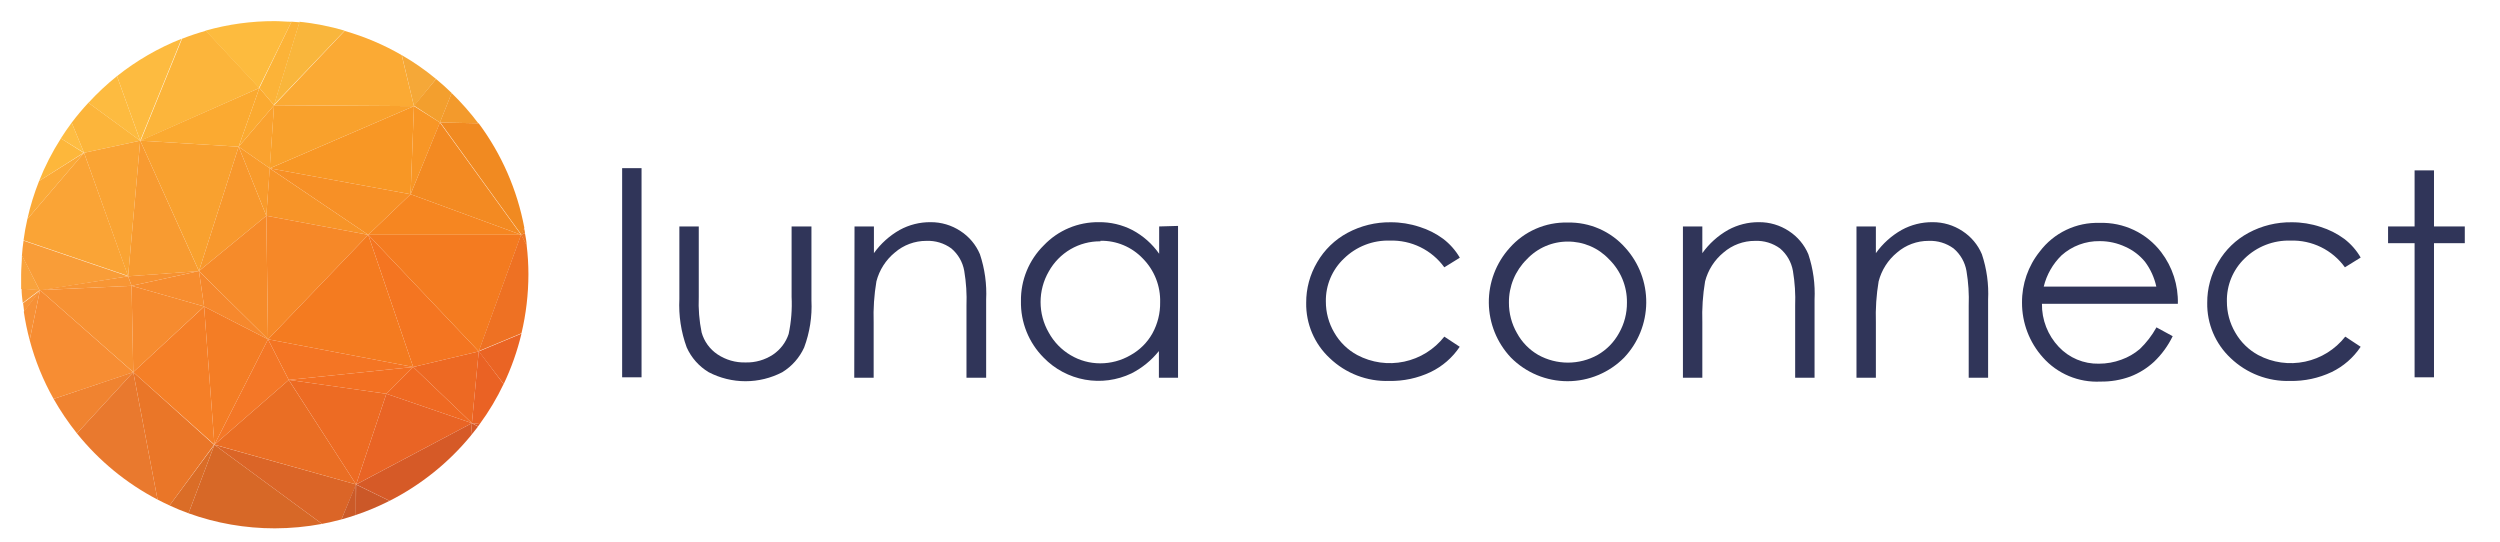 <svg xmlns="http://www.w3.org/2000/svg" width="355" height="77" viewBox="0 0 355 77" fill="none"><path d="M25.786 5.503C22.483 6.81 19.391 8.599 16.611 10.81L19.91 19.973L25.786 5.503Z" fill="#FDBB40"></path><path d="M36.832 12.491L29.249 4.365C28.097 4.685 26.962 5.065 25.849 5.503L19.973 19.973L36.832 12.491Z" fill="#FCB53B"></path><path d="M41.394 3.089C40.611 3.089 39.814 3 39.018 3C35.694 2.989 32.384 3.444 29.186 4.352L36.769 12.479L41.394 3.089Z" fill="#FDBB3E"></path><path d="M38.917 14.943L42.532 3.165L41.394 3.076L36.832 12.491L38.917 14.943Z" fill="#FCB338"></path><path d="M48.939 4.352C46.846 3.737 44.701 3.314 42.532 3.089L38.917 14.867L48.939 4.352Z" fill="#F9B63C"></path><path d="M58.784 15.069L57.04 7.828C54.492 6.352 51.771 5.197 48.939 4.39L38.917 14.943L58.784 15.069Z" fill="#FBAA34"></path><path d="M61.918 11.215C60.394 9.951 58.767 8.818 57.053 7.828L58.784 15.069L61.918 11.215Z" fill="#F5A838"></path><path d="M8.649 19.657C7.426 21.567 6.389 23.59 5.553 25.698L11.872 21.692L8.649 19.657Z" fill="#FDB73B"></path><path d="M10.178 17.42C9.635 18.14 9.129 18.899 8.637 19.657L11.935 21.692L10.178 17.42Z" fill="#FEBD43"></path><path d="M19.91 19.973L12.554 14.589C11.715 15.492 10.922 16.437 10.178 17.42L11.935 21.692L19.91 19.973Z" fill="#FCB53B"></path><path d="M16.611 10.81C15.163 11.967 13.806 13.235 12.554 14.602L19.91 19.986L16.611 10.81Z" fill="#FDBB40"></path><path d="M36.832 12.491L19.91 19.973L33.887 20.832L36.832 12.491Z" fill="#FBAA31"></path><path d="M38.917 14.943L36.832 12.491L33.887 20.832L38.917 14.943Z" fill="#FBAA31"></path><path d="M38.31 23.903L38.917 14.943L33.887 20.832L38.31 23.903Z" fill="#FAA22F"></path><path d="M58.784 15.069L38.917 14.943L38.298 23.903L58.784 15.069Z" fill="#F9A12C"></path><path d="M58.304 27.581L58.784 15.069L38.31 23.903L58.304 27.581Z" fill="#F89725"></path><path d="M62.474 17.395L58.784 15.069L58.304 27.581L62.474 17.395Z" fill="#F89626"></path><path d="M62.474 17.395L64.142 13.212C63.435 12.517 62.689 11.847 61.918 11.215L58.784 15.006L62.474 17.395Z" fill="#F39F2E"></path><path d="M67.921 17.509C66.77 15.981 65.502 14.544 64.13 13.212L62.462 17.395L67.921 17.509Z" fill="#F39A2C"></path><path d="M5.553 25.698C4.853 27.453 4.295 29.262 3.885 31.107L11.935 21.692L5.553 25.698Z" fill="#FBAA38"></path><path d="M11.935 21.692L3.885 31.107C3.657 32.093 3.48 33.104 3.341 34.127L18.191 39.183L11.935 21.692Z" fill="#FAA436"></path><path d="M11.935 21.692L18.191 39.233L19.91 19.973L11.935 21.692Z" fill="#FAA434"></path><path d="M19.91 19.973L18.191 39.233L28.251 38.5L19.91 19.973Z" fill="#F89B31"></path><path d="M33.887 20.832L19.91 19.973L28.251 38.487L33.887 20.832Z" fill="#F9A12F"></path><path d="M33.887 20.832L28.251 38.487L37.818 30.639L33.887 20.832Z" fill="#F8982D"></path><path d="M38.31 23.903L33.887 20.832L37.818 30.639L38.31 23.903Z" fill="#F99B2C"></path><path d="M52.288 33.344L38.298 23.903L37.818 30.639L52.288 33.344Z" fill="#F79428"></path><path d="M58.304 27.581L38.31 23.903L52.288 33.344L58.304 27.581Z" fill="#F79026"></path><path d="M52.288 33.344H74L58.304 27.581L52.288 33.344Z" fill="#F68621"></path><path d="M74 33.344L62.462 17.395L58.304 27.581L74 33.344Z" fill="#F38A22"></path><path d="M74.05 33.344L74.455 32.346C73.451 26.971 71.233 21.897 67.972 17.509L62.525 17.395L74.05 33.344Z" fill="#F18A21"></path><path d="M74.543 33.104C74.543 32.851 74.455 32.598 74.404 32.346L74 33.344L74.543 33.104Z" fill="#EE8222"></path><path d="M3.114 36.238C3.114 37.148 3 38.071 3 39.006C3 39.688 3 40.371 3 41.04L5.616 41.192L3.114 36.238Z" fill="#F9A33D"></path><path d="M18.191 39.233L3.341 34.178C3.24 34.873 3.164 35.581 3.114 36.289L5.641 41.243L18.191 39.233Z" fill="#F99D38"></path><path d="M18.191 39.233L5.679 41.192L18.684 40.586L18.191 39.233Z" fill="#F89635"></path><path d="M28.251 38.487L18.191 39.233L18.684 40.585L28.251 38.487Z" fill="#F79231"></path><path d="M18.684 40.585L28.984 43.517L28.251 38.487L18.684 40.585Z" fill="#F78D2F"></path><path d="M28.984 43.53L38.058 48.181L28.251 38.5L28.984 43.53Z" fill="#F6882D"></path><path d="M28.251 38.488L38.058 48.181L37.818 30.639L28.251 38.488Z" fill="#F68B2A"></path><path d="M37.818 30.639L38.058 48.181L52.288 33.344L37.818 30.639Z" fill="#F68828"></path><path d="M38.058 48.181L58.67 52.111L52.288 33.344L38.058 48.181Z" fill="#F47B20"></path><path d="M58.67 52.111L67.984 49.9L52.288 33.344L58.67 52.111Z" fill="#F47521"></path><path d="M67.984 49.9L74 33.344H52.288L67.984 49.9Z" fill="#F47B20"></path><path d="M67.984 49.849L74.05 47.322C74.701 44.58 75.031 41.773 75.036 38.955C75.035 37.57 74.951 36.185 74.784 34.81L74 33.293L67.984 49.849Z" fill="#EE7123"></path><path d="M74.784 34.861C74.784 34.267 74.632 33.685 74.543 33.104L74 33.344L74.784 34.861Z" fill="#EC7623"></path><path d="M3.063 41.002C3.063 41.685 3.152 42.355 3.227 43.012L5.679 41.154L3.063 41.002Z" fill="#F99D3C"></path><path d="M3.278 43.05L3.43 44.251L5.73 41.192L3.278 43.05Z" fill="#F8963A"></path><path d="M3.379 44.251C3.578 45.614 3.856 46.964 4.213 48.295L5.679 41.192L3.379 44.251Z" fill="#F79137"></path><path d="M5.679 41.192L4.213 48.295C4.987 51.212 6.13 54.019 7.613 56.648L18.924 52.857L5.679 41.192Z" fill="#F78D33"></path><path d="M5.679 41.192L18.924 52.844L18.684 40.585L5.679 41.192Z" fill="#F79133"></path><path d="M18.684 40.585L18.924 52.844L28.984 43.517L18.684 40.585Z" fill="#F68B2F"></path><path d="M18.924 52.844L30.45 63.144L28.984 43.53L18.924 52.844Z" fill="#F57F27"></path><path d="M28.984 43.53L30.45 63.144L38.058 48.181L28.984 43.53Z" fill="#F47D25"></path><path d="M38.058 48.181L30.45 63.144L41.002 53.956L38.058 48.181Z" fill="#F47727"></path><path d="M41.002 53.944L58.67 52.111L38.058 48.181L41.002 53.944Z" fill="#F47524"></path><path d="M54.866 55.915L58.67 52.111L41.002 53.944L54.866 55.915Z" fill="#F37022"></path><path d="M54.866 55.915L67.011 60.086L58.67 52.111L54.866 55.915Z" fill="#EF6922"></path><path d="M58.67 52.111L67.011 60.086L67.984 49.9L58.67 52.111Z" fill="#ED6923"></path><path d="M67.011 60.086L68.123 60.212C69.428 58.432 70.562 56.532 71.51 54.538L67.984 49.849L67.011 60.086Z" fill="#EA6224"></path><path d="M71.523 54.538C72.614 52.245 73.462 49.843 74.05 47.372L67.984 49.9L71.523 54.538Z" fill="#EA6424"></path><path d="M7.613 56.648C8.587 58.362 9.694 59.998 10.924 61.539L18.924 52.844L7.613 56.648Z" fill="#F08330"></path><path d="M10.924 61.539C14.049 65.432 17.948 68.634 22.374 70.942L18.924 52.844L10.924 61.539Z" fill="#E9792E"></path><path d="M18.924 52.844L22.374 70.942C22.93 71.233 23.511 71.51 24.08 71.776L30.399 63.157L18.924 52.844Z" fill="#EA7628"></path><path d="M24.08 71.776C24.965 72.18 25.849 72.559 26.772 72.888L30.45 63.157L24.08 71.776Z" fill="#DB6D27"></path><path d="M26.772 72.888C30.7 74.304 34.843 75.027 39.018 75.024C41.27 75.019 43.516 74.808 45.729 74.392L30.45 63.157L26.772 72.888Z" fill="#D76827"></path><path d="M30.45 63.157L45.729 74.392C46.664 74.215 47.574 74 48.484 73.76L50.569 68.793L30.45 63.157Z" fill="#DB6527"></path><path d="M30.45 63.144L50.569 68.793L41.002 53.956L30.45 63.144Z" fill="#EA6E24"></path><path d="M41.002 53.944L50.569 68.793L54.866 55.915L41.002 53.944Z" fill="#ED6B23"></path><path d="M50.569 68.793L67.011 60.086L54.866 55.915L50.569 68.793Z" fill="#E96425"></path><path d="M67.011 60.086L50.582 68.793L55.321 71.119C59.777 68.856 63.715 65.693 66.885 61.83L67.011 60.086Z" fill="#D65A27"></path><path d="M66.872 61.83C67.226 61.413 67.555 60.983 67.883 60.566L67.011 60.111L66.872 61.83Z" fill="#D65827"></path><path d="M67.883 60.541C67.97 60.437 68.05 60.327 68.123 60.212L67.011 60.086L67.883 60.541Z" fill="#DD5A26"></path><path d="M48.484 73.76C49.166 73.57 49.849 73.356 50.531 73.128V68.793L48.484 73.76Z" fill="#CB5A28"></path><path d="M50.531 73.128C52.171 72.576 53.767 71.904 55.308 71.119L50.569 68.806L50.531 73.128Z" fill="#CB5828"></path><path d="M91.099 23.878H88.344V53.577H91.099V23.878Z" fill="#303559"></path><path d="M96.47 32.156H99.225V42.153C99.155 43.848 99.291 45.545 99.63 47.208C99.987 48.478 100.784 49.58 101.879 50.317C103.055 51.104 104.446 51.506 105.86 51.467C107.245 51.507 108.609 51.118 109.765 50.355C110.811 49.651 111.594 48.619 111.99 47.423C112.355 45.695 112.495 43.928 112.407 42.165V32.156H115.225V42.671C115.337 44.942 114.985 47.213 114.189 49.344C113.527 50.799 112.444 52.023 111.08 52.857C109.468 53.695 107.677 54.133 105.86 54.133C104.043 54.133 102.253 53.695 100.641 52.857C99.257 52.028 98.162 50.792 97.507 49.318C96.707 47.127 96.355 44.798 96.47 42.468V32.156Z" fill="#303559"></path><path d="M121.342 32.156H124.097V35.947C125.063 34.593 126.314 33.467 127.762 32.649C129.102 31.915 130.607 31.537 132.134 31.549C133.648 31.536 135.132 31.976 136.393 32.813C137.62 33.608 138.58 34.752 139.149 36.099C139.841 38.174 140.141 40.36 140.033 42.544V53.641H137.24V43.416C137.304 41.763 137.198 40.107 136.924 38.475C136.708 37.227 136.059 36.095 135.092 35.278C134.064 34.527 132.812 34.148 131.541 34.203C129.898 34.198 128.31 34.786 127.067 35.859C125.782 36.911 124.866 38.346 124.451 39.954C124.126 41.878 123.995 43.829 124.059 45.78V53.641H121.304L121.342 32.156Z" fill="#303559"></path><path d="M156.26 34.267C154.769 34.252 153.302 34.641 152.014 35.391C150.716 36.152 149.647 37.248 148.918 38.563C148.16 39.88 147.762 41.373 147.762 42.892C147.762 44.411 148.16 45.904 148.918 47.22C149.647 48.557 150.726 49.671 152.039 50.443C153.309 51.197 154.758 51.594 156.235 51.593C157.74 51.595 159.218 51.198 160.519 50.443C161.838 49.719 162.925 48.637 163.654 47.322C164.389 45.978 164.764 44.467 164.74 42.936C164.773 41.788 164.572 40.645 164.151 39.576C163.729 38.508 163.096 37.535 162.289 36.718C161.515 35.901 160.579 35.254 159.541 34.818C158.503 34.383 157.386 34.169 156.26 34.191V34.267ZM167.281 32.08V53.64H164.563V49.849C163.506 51.171 162.179 52.252 160.671 53.021C158.619 54.002 156.312 54.313 154.074 53.912C151.836 53.51 149.78 52.416 148.197 50.784C147.149 49.732 146.323 48.479 145.769 47.1C145.215 45.721 144.945 44.245 144.975 42.759C144.953 41.288 145.23 39.827 145.788 38.465C146.347 37.103 147.175 35.868 148.223 34.835C149.228 33.779 150.441 32.943 151.785 32.377C153.129 31.812 154.575 31.53 156.033 31.549C157.693 31.526 159.334 31.913 160.81 32.674C162.322 33.479 163.621 34.631 164.601 36.036V32.156L167.281 32.08Z" fill="#303559"></path><path d="M207.28 36.605L205.093 37.957C204.212 36.741 203.046 35.76 201.698 35.099C200.35 34.438 198.86 34.117 197.359 34.165C196.162 34.129 194.97 34.334 193.854 34.769C192.738 35.203 191.721 35.857 190.863 36.693C190.028 37.475 189.366 38.423 188.92 39.477C188.473 40.53 188.253 41.666 188.272 42.81C188.266 44.36 188.676 45.883 189.46 47.22C190.23 48.572 191.364 49.68 192.733 50.418C194.773 51.501 197.129 51.832 199.388 51.354C201.648 50.876 203.667 49.618 205.093 47.802L207.28 49.242C206.248 50.787 204.821 52.027 203.147 52.832C201.308 53.702 199.292 54.134 197.258 54.095C195.708 54.143 194.165 53.882 192.717 53.326C191.27 52.771 189.948 51.932 188.828 50.86C187.749 49.859 186.893 48.641 186.316 47.287C185.739 45.932 185.454 44.471 185.479 42.999C185.467 40.967 186.009 38.971 187.046 37.224C188.066 35.467 189.554 34.027 191.343 33.066C193.226 32.054 195.335 31.537 197.473 31.562C198.868 31.557 200.256 31.779 201.58 32.219C202.783 32.592 203.915 33.165 204.929 33.913C205.877 34.636 206.676 35.538 207.28 36.567" fill="#303559"></path><path d="M222.698 34.304C221.592 34.291 220.496 34.51 219.48 34.945C218.464 35.38 217.55 36.023 216.796 36.832C215.984 37.634 215.342 38.591 214.908 39.646C214.474 40.701 214.256 41.833 214.268 42.974C214.26 44.49 214.652 45.981 215.406 47.296C216.11 48.593 217.16 49.669 218.439 50.405C219.727 51.118 221.175 51.492 222.647 51.492C224.12 51.492 225.568 51.118 226.856 50.405C228.139 49.67 229.193 48.594 229.902 47.296C230.651 45.98 231.04 44.489 231.026 42.974C231.042 41.833 230.825 40.7 230.391 39.644C229.957 38.589 229.313 37.632 228.499 36.832C227.744 36.024 226.83 35.382 225.814 34.947C224.798 34.512 223.702 34.293 222.597 34.304H222.698ZM222.597 31.6C224.143 31.564 225.678 31.866 227.095 32.486C228.512 33.106 229.776 34.029 230.799 35.189C232.738 37.33 233.798 40.124 233.767 43.013C233.737 45.901 232.618 48.672 230.635 50.772C229.583 51.836 228.33 52.681 226.949 53.257C225.568 53.834 224.087 54.131 222.591 54.131C221.094 54.131 219.613 53.834 218.232 53.257C216.851 52.681 215.598 51.836 214.547 50.772C212.565 48.674 211.446 45.907 211.413 43.021C211.38 40.136 212.436 37.344 214.37 35.202C215.394 34.036 216.662 33.11 218.084 32.488C219.505 31.866 221.046 31.562 222.597 31.6" fill="#303559"></path><path d="M238.976 32.156H241.731V35.947C242.697 34.593 243.948 33.467 245.396 32.649C246.736 31.915 248.241 31.537 249.768 31.549C251.282 31.536 252.766 31.976 254.027 32.813C255.254 33.608 256.214 34.752 256.783 36.099C257.475 38.174 257.775 40.36 257.667 42.544V53.641H254.912V43.416C254.976 41.763 254.87 40.107 254.596 38.475C254.379 37.227 253.731 36.095 252.764 35.278C251.736 34.527 250.484 34.148 249.212 34.203C247.57 34.198 245.982 34.786 244.739 35.859C243.454 36.911 242.538 38.346 242.123 39.954C241.798 41.878 241.667 43.829 241.731 45.78V53.641H238.976V32.156Z" fill="#303559"></path><path d="M263.62 32.156H266.375V35.947C267.341 34.593 268.592 33.467 270.04 32.649C271.38 31.915 272.885 31.537 274.412 31.549C275.926 31.536 277.41 31.976 278.671 32.813C279.898 33.608 280.858 34.752 281.427 36.099C282.119 38.174 282.419 40.36 282.311 42.544V53.641H279.556V43.416C279.62 41.763 279.514 40.107 279.24 38.475C279.023 37.227 278.375 36.095 277.408 35.278C276.38 34.527 275.128 34.148 273.856 34.203C272.214 34.198 270.626 34.786 269.383 35.859C268.098 36.911 267.182 38.346 266.766 39.954C266.442 41.878 266.311 43.829 266.375 45.78V53.641H263.62V32.156Z" fill="#303559"></path><path d="M306.197 40.699C305.92 39.422 305.373 38.22 304.592 37.173C303.843 36.258 302.891 35.531 301.812 35.05C300.669 34.513 299.422 34.236 298.159 34.241C296.162 34.208 294.225 34.93 292.737 36.263C291.495 37.475 290.619 39.013 290.21 40.699H306.197ZM306.197 46.475L308.522 47.739C307.865 49.095 306.971 50.324 305.881 51.366C304.903 52.272 303.763 52.984 302.519 53.464C301.16 53.963 299.721 54.207 298.273 54.184C296.737 54.263 295.204 53.995 293.786 53.4C292.368 52.804 291.103 51.898 290.084 50.746C288.17 48.611 287.117 45.841 287.126 42.974C287.105 40.333 287.998 37.765 289.654 35.707C290.641 34.4 291.928 33.349 293.406 32.644C294.884 31.938 296.509 31.597 298.147 31.65C299.83 31.595 301.503 31.944 303.024 32.667C304.546 33.39 305.872 34.468 306.892 35.808C308.493 37.91 309.327 40.497 309.255 43.138H289.957C289.925 45.411 290.782 47.606 292.346 49.255C293.075 50.031 293.959 50.645 294.941 51.056C295.923 51.468 296.981 51.668 298.045 51.644C299.132 51.644 300.211 51.451 301.23 51.075C302.192 50.734 303.083 50.22 303.859 49.558C304.784 48.669 305.572 47.647 306.197 46.525" fill="#303559"></path><path d="M335.163 36.605L332.977 37.957C332.099 36.74 330.936 35.758 329.589 35.097C328.243 34.436 326.754 34.116 325.255 34.165C324.056 34.129 322.862 34.334 321.744 34.768C320.626 35.202 319.606 35.857 318.746 36.693C317.924 37.482 317.275 38.433 316.84 39.486C316.405 40.539 316.194 41.671 316.219 42.81C316.213 44.36 316.623 45.883 317.407 47.22C318.175 48.569 319.304 49.676 320.667 50.418C322.707 51.501 325.063 51.832 327.322 51.354C329.582 50.876 331.601 49.618 333.027 47.802L335.214 49.242C334.187 50.787 332.764 52.026 331.094 52.832C329.25 53.702 327.23 54.134 325.192 54.095C323.642 54.142 322.099 53.88 320.652 53.324C319.205 52.769 317.883 51.931 316.762 50.86C315.687 49.857 314.834 48.638 314.259 47.284C313.684 45.93 313.4 44.47 313.426 42.999C313.413 40.967 313.955 38.971 314.993 37.224C316.013 35.467 317.5 34.027 319.29 33.066C321.171 32.051 323.281 31.533 325.419 31.562C326.811 31.556 328.194 31.778 329.514 32.219C330.721 32.593 331.857 33.165 332.876 33.913C333.823 34.634 334.618 35.536 335.214 36.567" fill="#303559"></path><path d="M342.872 24.194H345.627V32.156H350V34.532H345.627V53.577H342.872V34.532H339.106V32.156H342.872V24.194Z" fill="#303559"></path></svg>